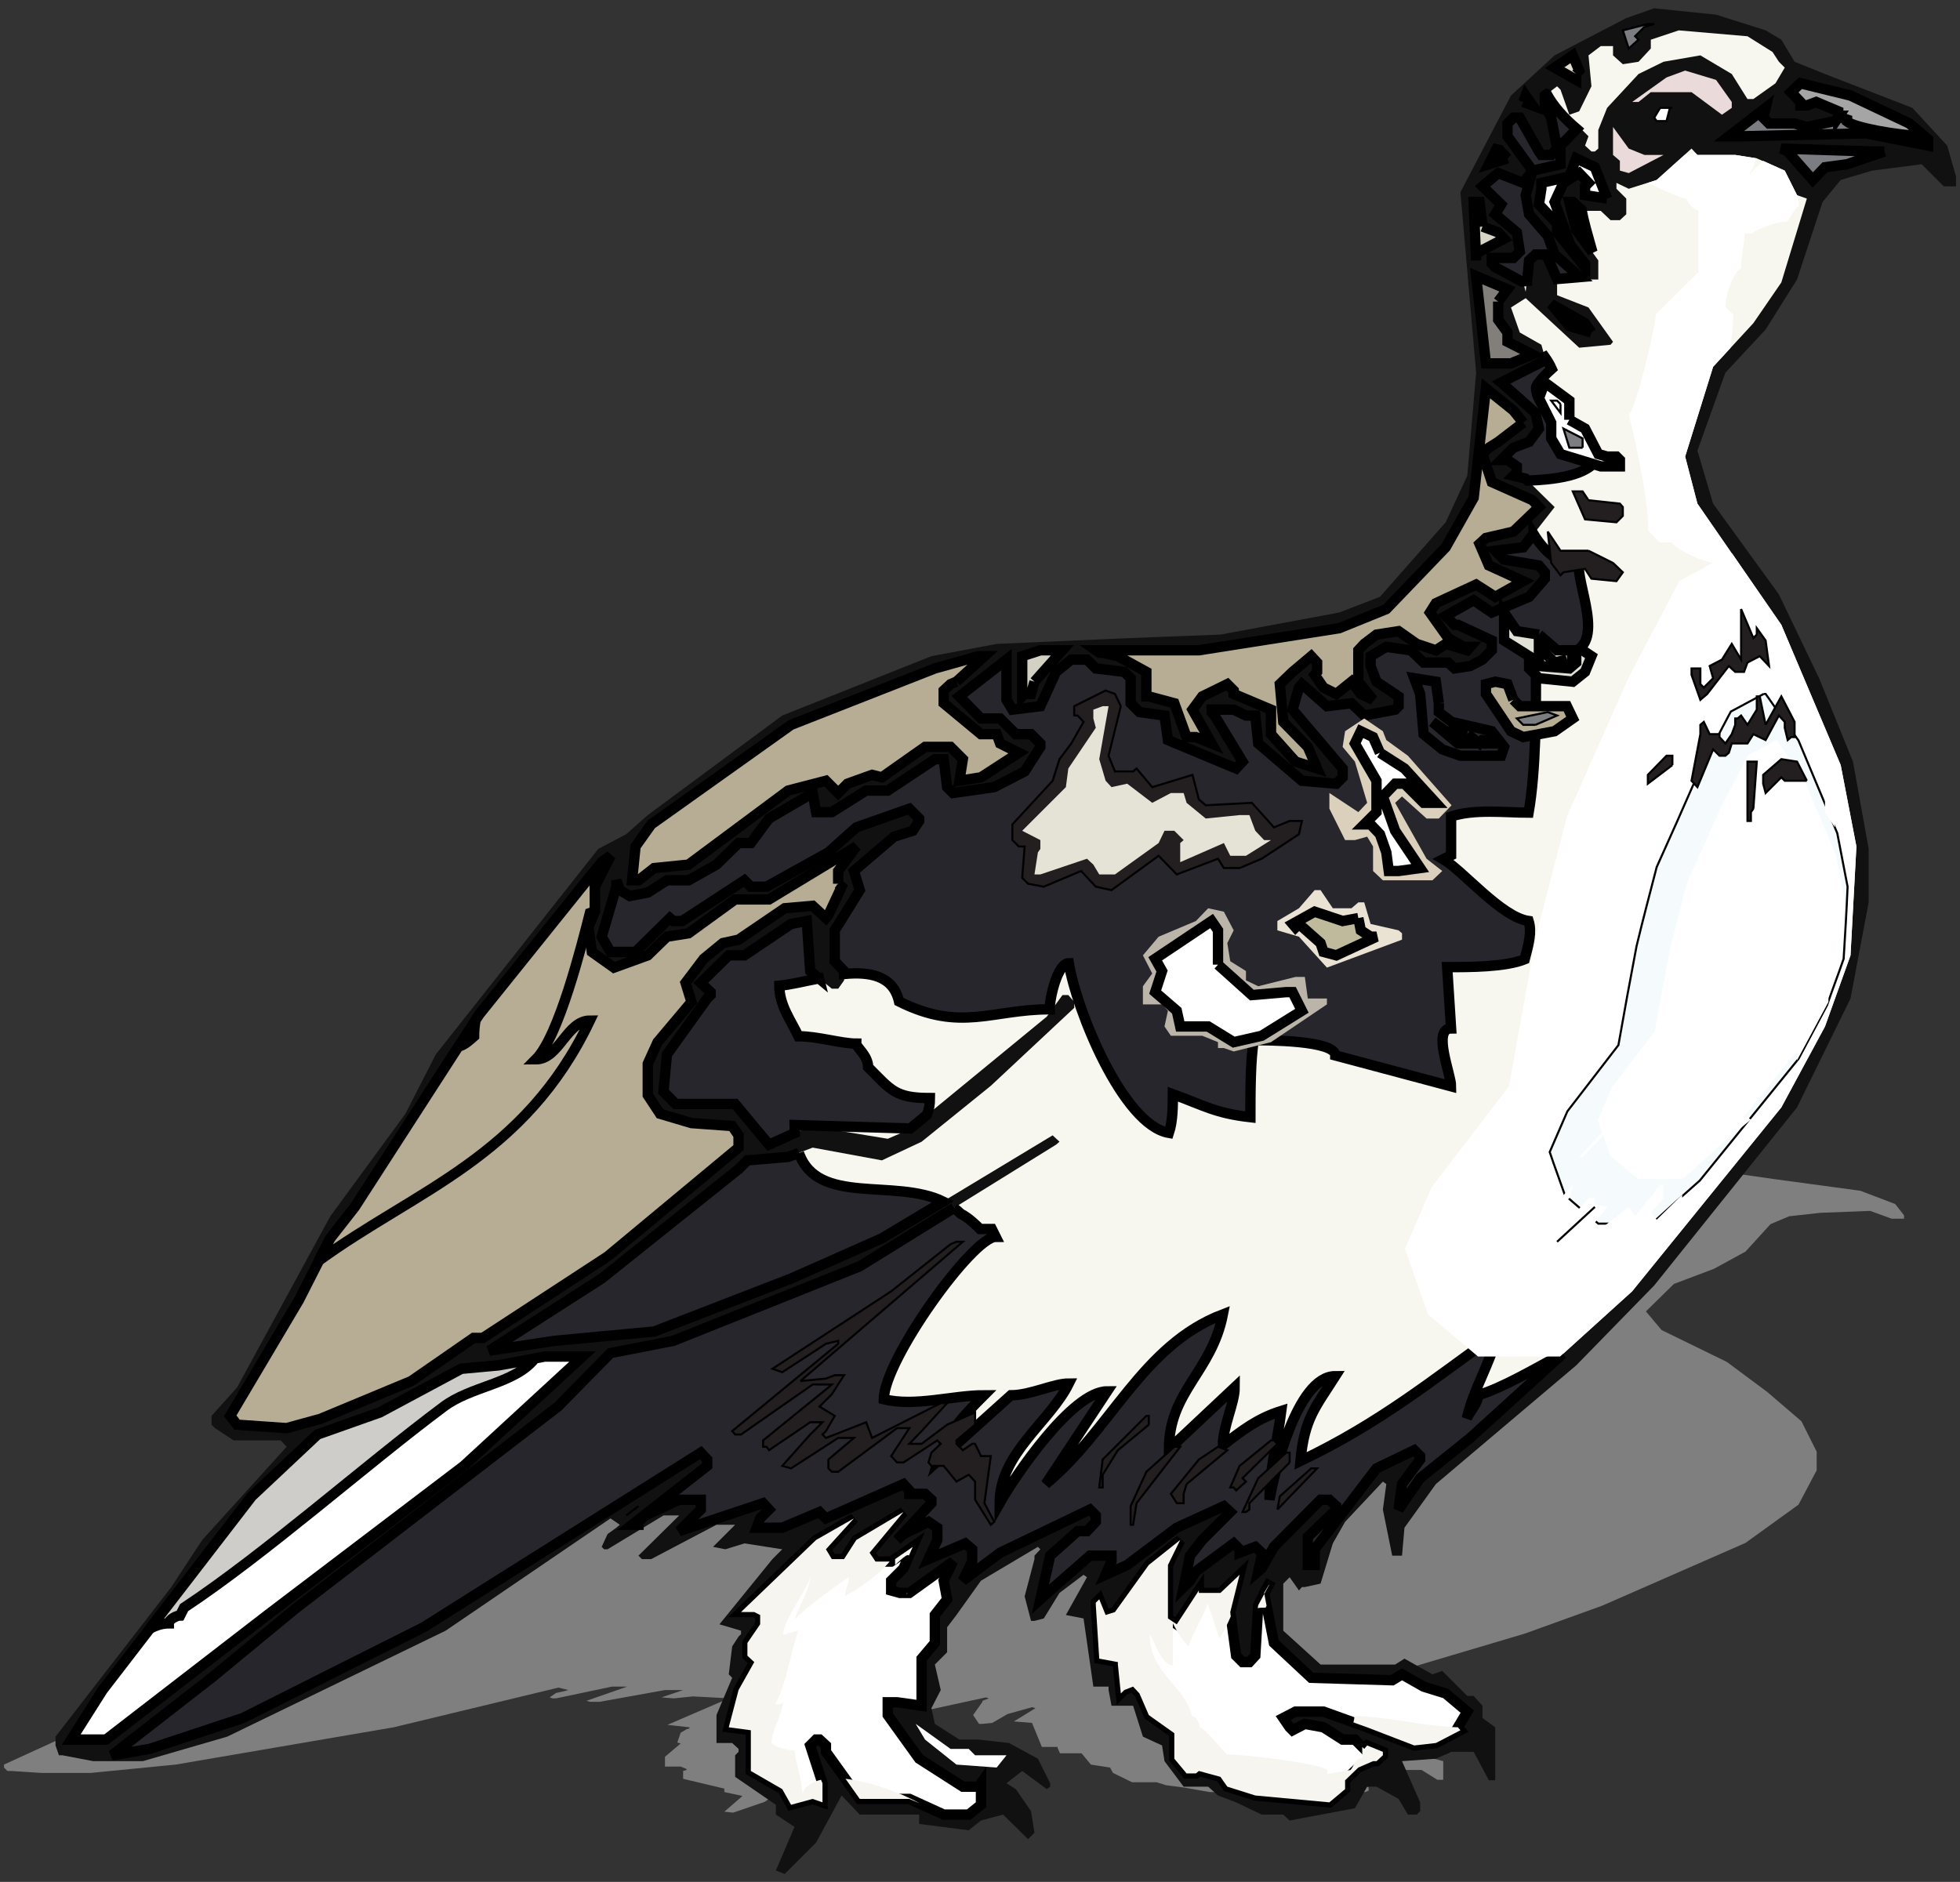 <?xml version="1.0" encoding="UTF-8"?>
<svg width="283.75" height="272.5" xmlns="http://www.w3.org/2000/svg" xmlns:svg="http://www.w3.org/2000/svg">
 <rect width="100%" height="100%" fill="#333333" stroke="none"/>
 <title>White-tailed Ptarmigan</title>
 <g stroke="null">
  <title>Layer 1</title>
  <g id="g6623" transform="matrix(0.3,0,0,-0.3,-0.374,272.5) " stroke="null">
   <path stroke="#ffffff" d="m828.418,346.609l7.578,-1.418l6.156,-3.789l14.918,-2.129l41.914,-5.679l16.813,-6.395l4.262,-5.441l0,-1.66l-5.918,0l-10.422,3.789l-24.153,-0.949l-14.918,-1.657l-9,-3.785l-12.074,-13.258l-15.156,-8.285l-19.418,-7.34l-13.496,-13.254l7.574,-8.996l31.496,-15.386l19.418,-14.442l16.574,-14.203l7.344,-14.676l0,-8.996l-8.762,-16.57l-25.574,-18.465l-69.148,-30.301l-37.414,-13.496l-67.727,-20.121l-15.152,-7.574l-1.422,-4.734l-4.5,0l-4.734,7.812l1.656,4.496l-1.656,0.477l-17.997,-6.868l-5.921,-3.785l-5.918,-6.867l-7.578,-0.473l-1.661,0l-1.418,-0.711l-4.5,2.367l-3.078,-1.184l0,-8.047l18.235,-5.684l35.754,0l4.738,0.949l13.496,-2.606l4.5,0.711l12.078,-4.262l3.078,0l4.262,-1.656l0,-2.133l6.156,-1.656l0,-8.996l-2.84,0l-7.578,4.734l-10.656,0l-7.344,-0.945l-16.574,-0.473l9,-7.102l0,-1.422l-1.66,-0.711l-4.262,0l-4.734,2.844l-10.422,1.891l-4.735,0l-5.921,-3.551l-31.493,-2.129l-3.078,0.945l-10.422,0l-12.074,2.133l-9,1.184l-4.5,1.418l-11.84,0l-9.234,4.5l-1.422,2.602l-9.234,1.422l-4.5,5.445l-10.418,0l-1.184,2.602l0,0.476l-7.578,0l-4.734,11.598l-8.762,0.711l10.418,6.391l-1.656,0.473l-11.84,-3.312l-7.344,-4.262l-4.734,-0.473l-1.657,0l-2.843,4.262l4.5,6.391l0,0.473l3.078,1.184l-1.422,0.473l-27.231,-5.918l-11.839,-5.68l-4.739,-2.133l0,-4.258l-5.918,-2.133l3.078,-4.262l-4.734,-3.074l1.656,-2.844l11.84,-2.602l9.235,0l14.918,-0.473l13.734,-2.606l5.922,-4.262l0,-0.711l-1.66,-0.234l-11.84,3.078l-7.574,-2.133l4.734,-0.945l7.105,-3.789l1.657,-3.789l-2.844,-0.945l-12.313,4.023l-10.418,-0.945l-5.921,-1.656l-24.153,1.184l0,1.418l-28.418,0l-8.996,3.316l-12.078,-8.051l-15.156,-5.207l-4.262,0.473l8.762,7.574l-8.762,1.895l0,1.66l-19.891,4.734l0,3.785l1.661,0.473l0,0.477l-2.844,1.184l-7.578,0l0,4.734l7.578,6.391l-1.656,0.473l1.656,4.734l2.844,1.656l1.418,0.473l0,0.477l-10.657,1.184l25.813,11.125l4.5,1.656l-17.996,0.949l-9.239,-0.949l-5.918,0.473l10.418,3.551l-8.761,0l-31.496,-5.68l-4.735,0l-1.656,0.473l19.652,6.867l-7.339,0l-26.997,-5.684l-1.656,0l-1.422,0.473l3.078,2.133l4.266,0.945l1.656,0.473l-4.738,1.184l-79.562,-19.172l-105.141,-17.992l-40.965,-4.023l-23.918,0l-14.684,0.945l-1.656,0l-1.656,1.656l0,1.422l55.883,25.566l14.684,7.812l40.731,15.859l-2.844,1.184l-22.734,0l-8.762,2.133l-1.656,0.472l0,1.418l12.078,4.973l44.992,29.117l36.231,17.516l14.918,9.945l78.144,35.035l13.496,2.367l10.656,3.313l64.649,17.043l71.988,9.945l31.731,2.129l64.41,0.945l43.57,0.711l57.066,3.551l19.895,2.844l31.492,12.543l10.422,8.051l4.262,17.515l-7.34,30.539l24.152,16.332l21.074,6.868l34.575,6.39l13.496,1.656l29.836,-0.945l24.156,-2.844l0,0" id="path6625" fill-rule="nonzero" fill="#7f7f7f" stroke-width="0" stroke-dasharray="null" stroke-linecap="null" stroke-linejoin="null"/>
   <path stroke-linejoin="null" stroke-linecap="null" stroke-dasharray="null" stroke-width="0" stroke="#ffffff" d="m853.281,893.68l7.578,-4.496l6.395,-10.653l14.68,-5.918l42.152,-16.336l16.812,-18.226l4.262,-14.914l0,-4.735l-5.918,0l-10.66,10.653l-23.914,-3.078l-15.156,-4.497l-8.762,-10.652l-12.312,-37.402l-15.157,-24.149l-19.418,-20.832l-13.496,-37.636l7.574,-25.567l31.735,-43.793l19.418,-40.48l16.34,-40.242l7.574,-42.137l0,-25.805l-8.762,-46.398l-25.808,-52.551l-68.911,-85.934l-37.652,-38.586l-67.723,-57.285l-15.156,-21.07l-1.183,-13.492l-4.735,0l-4.5,22.254l1.656,12.308l-1.656,1.184l-18.234,-19.41l-5.922,-10.418l-5.918,-19.41l-7.578,-1.657l-1.422,0l-1.418,-1.656l-4.5,6.391l-3.078,-3.078l0,-22.727l17.996,-16.332l35.992,0l4.5,2.84l13.496,-7.574l4.738,1.656l12.079,-12.074l3.078,0l4.261,-4.734l0,-5.918l6.157,-4.496l0,-25.566l-3.078,0l-7.34,13.73l-10.657,0l-7.578,-3.317l-16.339,-1.183l8.761,-19.883l0,-4.262l-1.656,-1.656l-4.266,0l-4.496,7.574l-10.656,5.918l-4.5,0l-5.922,-10.418l-31.492,-5.918l-3.078,2.844l-10.422,0l-12.313,5.918l-8.761,3.312l-4.735,4.262l-11.839,0l-9.239,12.309l-1.183,7.578l-9.235,4.258l-4.734,14.914l-10.422,0l-1.418,7.574l0,1.66l-7.344,0l-4.734,32.902l-8.524,1.656l10.18,18.231l-1.656,1.183l-11.606,-8.761l-7.574,-12.309l-4.5,-1.184l-1.66,0l-3.078,11.836l4.738,17.993l0,1.656l2.84,3.078l-1.184,1.183l-27.468,-16.335l-11.84,-16.571l-4.5,-5.918l0,-12.07l-5.918,-5.918l2.84,-12.312l-4.5,-8.758l1.66,-7.574l11.84,-7.574l9.234,0l14.68,-1.66l13.972,-7.574l5.922,-11.836l0,-1.656l-1.66,-1.184l-11.84,8.758l-7.578,-5.918l4.5,-2.84l7.34,-10.652l1.66,-10.418l-3.078,-3.078l-12.078,11.84l-10.656,-2.844l-5.922,-4.734l-23.914,3.078l0,4.5l-28.653,0l-8.761,9.23l-12.317,-22.727l-15.152,-15.148l-4.262,1.656l8.996,21.07l-8.996,5.918l0,4.734l-19.656,13.492l0,10.414l1.656,1.66l0,1.418l-3.078,2.84l-7.578,0l0,13.496l7.578,17.988l-1.656,1.661l1.656,13.492l3.078,4.734l1.184,1.184l0,1.656l-10.418,3.078l25.574,31.485l4.738,4.734l-18.234,2.84l-9.234,-2.84l-5.922,1.183l10.656,10.653l-9,0l-31.492,-16.57l-4.5,0l-1.656,1.656l19.652,19.41l-7.578,0l-26.992,-16.332l-1.661,0l-1.183,1.183l2.844,6.157l4.261,3.074l1.657,1.422l-4.5,3.078l-79.563,-54.211l-105.379,-51.133l-40.73,-11.836l-23.914,0l-14.918,2.84l-1.66,0l-1.656,4.738l0,4.258l55.883,72.203l14.922,22.723l40.727,44.98l-2.84,3.075l-22.735,0l-8.996,5.922l-1.66,1.656l0,4.258l12.316,13.73l44.993,82.617l36.23,49.477l14.68,28.644l78.383,99.188l13.496,7.101l10.418,9.231l64.886,48.055l71.985,28.644l31.496,5.918l64.644,2.84l43.336,1.656l57.305,10.653l19.656,7.578l31.731,35.98l10.422,22.488l4.261,49.711l-7.578,87.118l24.391,46.632l21.074,19.414l34.574,17.989l13.496,4.734l29.836,-3.078l23.918,-7.574l0,0" id="path6627" fill-rule="nonzero" fill="#111111"/>
   <path d="m794.793,895.336l-4.5,-4.496l1.656,-1.656l-4.734,-4.262l-2.844,8.758l12.078,3.078l3.078,0l-4.734,-1.422l0,0" id="path6629" fill-rule="nonzero" fill="#7c7d80"/>
   <path stroke="#ffffff" d="m856.598,883.266l3.078,-4.735l2.84,-2.84l-4.5,-7.578l-10.653,-7.574l-2.843,0l-7.579,12.074l-15.156,8.996l-17.758,-3.078l-12.078,-5.918l-15.156,-16.336l-4.262,-10.652l0,-8.996l-1.656,-1.418l-1.656,0l-3.078,2.84l1.656,4.496l-4.5,4.5l-9,-8.996l0,-8.996l-13.496,-3.078l-3.317,-11.836l1.661,-9.231l8.996,-10.418l3.316,-8.996l10.418,-9.23l3.078,-2.84l7.578,0l0,9.23l-10.656,14.676l-3.312,13.496l1.656,0l4.734,-4.262l8.762,0l4.738,-4.5l4.5,0l3.078,2.844l0,7.574l-4.738,4.735l0,2.84l5.922,-2.84l13.496,4.261l16.812,15.149l2.844,-3.078l18.235,0l10.418,-1.656l13.496,-5.918l5.922,-11.836l4.734,-1.657l-12.313,-40.48l-13.496,-19.649l-19.422,-21.066l-13.496,-43.32l5.922,-22.727l40.492,-58.472l28.653,-67.7l7.578,-39.297l-2.844,-52.554l-12.312,-34.324l-21.075,-39.059l-71.988,-88.773l-78.144,-70.782l-24.153,-19.41l-10.418,-15.148l1.657,12.308l8.761,11.836l0,1.656l-2.844,2.84l-18.23,-8.758l-29.84,-39.058l0,-7.574l-3.312,0l0,13.492l13.734,13.258l0,1.656l-3.316,3.078l-4.262,0l-22.496,-22.727l-5.922,-10.414l-1.656,-1.421l1.656,7.574l0,1.422l-3.078,2.839l-7.578,-2.839l0,1.656l-2.84,2.84l-18.235,-13.492l-2.839,-4.5l-3.078,-3.075l3.078,15.149l5.918,7.574l13.496,13.496l-3.078,2.84l-22.731,-10.418l-23.918,-17.988l-10.418,-4.735l2.84,6.391l0,2.84l-10.418,0l-19.18,-16.805l-4.738,-4.262l4.738,21.067l13.258,11.836l4.5,0l4.262,4.5l0,3.074l-2.84,2.844l-43.336,-20.832l-17.996,-13.496l4.5,9.234l0,5.918l-3.316,2.84l-17.758,-7.574l4.262,9.23l0,5.918l-4.262,2.844l-12.078,-5.918l-3.078,-2.844l16.574,17.754l0,1.66l-3.078,2.84l-7.578,0l0,1.656l-2.84,3.078l-37.414,-16.57l-3.079,3.078l-17.996,-7.578l-12.316,0l1.66,4.5l4.262,4.262l-2.844,3.074l-40.492,-13.492l10.422,10.418l0,4.734l-10.422,0l-16.34,-7.578l-3.312,-3.074l0,-1.422l-3.079,0l36.231,28.406l0,3.078l-3.078,3.317l-60.149,-37.879l-73.644,-46.399l-87.145,-43.793l-44.992,-14.914l-18.234,-3.078l48.07,37.402l40.496,33.379l126.688,97.532l25.336,25.804l30.312,5.914l89.984,35.985l94.719,58.707l1.656,1.422l-3.312,3.078l-82.406,-49.715l-43.809,-19.41l-66.07,-25.567l-48.071,-4.5l-31.492,-4.734l54.227,34.801l66.066,52.789l4.266,4.262l19.652,1.656l11.84,4.496l33.391,-6.152l19.179,8.996l33.387,26.984l40.258,37.641l0,2.839l-2.844,3.313l-2.84,0l-7.578,-10.414l-66.304,-54.445l-10.418,-4.5l-37.415,6.156l-19.89,-8.996l-16.34,19.648l-28.652,0l-5.922,5.918l1.66,17.992l19.418,26.985l1.656,1.656l0,1.422l-4.734,4.5l13.496,13.254l7.578,0l22.496,15.152l7.578,1.418l1.656,-24.144l10.418,-8.524l3.079,0l2.843,4.027l0,4.497l-4.5,4.734l0,14.914l12.078,19.41l-2.843,9.231l19.418,16.574l9,2.84l3.078,4.734l0,1.184l-4.738,4.734l-25.575,-8.996l-13.496,-12.074l-29.836,-16.571l-7.578,0l-3.078,3.079l-30.074,-19.649l-4.262,0l-1.66,1.422l-16.574,-16.336l-12.078,0l-4.262,7.34l7.105,24.144l0,3.079l1.657,-4.735l4.738,-2.84l8.758,1.657l9.238,5.918l10.418,0l13.496,7.574l10.656,10.418l5.922,0l8.762,11.836l21.074,12.308l1.656,-9.23l7.578,0l16.579,10.414l10.418,0l21.074,13.969l1.66,1.183l4.262,0l1.656,-13.496l2.844,-2.84l19.89,2.84l14.68,7.578l7.578,11.836l0,1.656l-4.5,4.496l-7.34,0l-7.578,7.579l-9.234,0l-10.418,10.652l22.73,17.754l0,-19.414l2.844,-4.735l13.496,1.661l7.578,16.57l7.34,5.918l7.578,0l4.262,-4.262l13.734,-1.656l3.078,-3.078l0,-12.074l4.266,-4.262l12.074,-1.656l1.66,-11.836l32.914,-13.731l3.079,3.317l-13.497,22.25l-1.421,1.656l0,1.183l10.656,0l5.918,-2.839l4.5,0l1.422,-13.493l21.074,-17.992l16.578,-1.418l3.078,3.074l0,4.262l-24.156,28.406l3.082,10.657l1.418,1.656l12.078,-10.652l11.84,1.418l6.156,-5.918l14.918,2.839l1.66,1.661l0,4.734l-10.656,7.102l-2.844,7.574l0,4.734l7.578,4.496l11.84,-1.656l6.156,-5.918l11.84,0l3.078,-2.84l7.579,1.184l5.921,3.078l4.5,4.496l0,4.734l-16.339,7.575l-1.661,0l-4.261,4.261l13.5,7.578l8.761,-5.921l17.997,7.578l7.578,8.757l0,3.079l-2.844,3.312l-16.813,2.84l-4.261,4.262l13.496,1.656l15.156,19.414l-13.973,13.73l-5.918,1.418l1.657,1.657l0,2.843l-4.5,3.079l-3.078,0l5.921,5.914l7.579,2.843l4.734,6.391l-1.656,7.574l-15.157,13.492l-1.421,1.184l21.078,10.656l0,1.656l-1.66,5.918l-10.418,5.918l-4.262,12.075l7.101,4.496l25.813,-23.91l15.156,1.421l1.184,1.418l-11.84,16.575l-15.156,5.918l0,7.574l-4.5,10.414l-1.418,1.656l-4.5,0l-3.078,-2.84l-1.661,-15.148l-1.183,4.496l-13.496,7.34l-1.657,1.656l0,2.84l10.418,0l3.079,3.078l-1.422,9.234l-10.418,8.758l2.84,4.735l-8.997,8.757l7.579,6.391l12.074,-4.734l4.5,5.918l-12.078,16.57l0,6.156l2.843,2.84l3.079,0l9.234,-16.332l1.184,-1.66l4.738,0l2.84,3.078l-2.84,14.914l-3.078,5.918l0,4.734l5.918,4.5l1.656,-1.66l4.266,-12.07l4.734,1.656l5.922,12.074l-1.422,14.914l5.918,4.496l5.922,0l0,-4.496l4.734,-4.261l7.578,1.183l5.922,6.391l0,4.262l13.496,4.496l33.153,-2.84l12.078,-7.574l0,0" id="path6631" fill-rule="nonzero" fill="#f7f6ef" stroke-width="0" stroke-dasharray="null" stroke-linecap="null" stroke-linejoin="null"/>
   <path d="m747.668,862.906c3.078,-5.683 8.051,-11.363 14.445,-16.808l-7.816,-8.047l0,-8.996l-13.496,-3.078l-3.317,-11.836l1.661,-9.231l8.996,-10.418l3.316,-8.996l10.418,-9.23l1.895,-1.657l-11.129,-0.949l-4.5,10.18l-1.418,1.656l-4.5,0l-3.078,-2.84l-0.95,-9.941l-2.605,-0.238l-12.785,6.867l-1.657,1.656l0,2.84l10.418,0l3.079,3.078l-1.422,9.234l-10.418,8.758l2.84,4.735l-8.997,8.757l7.579,6.391l12.074,-4.734l4.5,5.918l-12.078,16.57l0,6.156l2.843,2.84l3.079,0l9.234,-16.332l1.184,-1.66l4.738,0l2.84,3.078l-2.84,14.914l-3.078,5.918l0,4.734l0.945,0.711l0,0zm16.812,-55.867l-4.261,3.789l-1.656,0l3.312,-13.496l7.816,-10.652c-2.367,8.523 -4.261,14.679 -5.211,20.359l0,0zm-17.757,-71.016c1.183,-1.656 2.367,-3.55 3.312,-5.683c-1.894,-1.656 -7.574,-7.336 -7.574,-9.231c0,-11.125 22.492,-26.039 29.836,-33.617c-4.5,-8.992 -21.551,-10.652 -33.863,-11.125l-0.95,0.949l-5.918,1.418l1.657,1.657l0,2.843l-4.5,3.079l-3.078,0l5.921,5.914l7.579,2.843l4.734,6.391l-1.656,7.574l-15.157,13.492l-1.421,1.184l21.078,10.656l0,1.656zm-5.45,-85.457c5.211,-8.523 12.551,-15.152 21.786,-15.152c0,-13.019 14.921,-42.848 -9.235,-42.848c0,-1.894 -1.894,-3.785 -1.894,-5.679l-9.469,0c0,-22.254 0,-50.184 -3.555,-70.782c-11.367,0 -26.285,1.895 -37.414,-1.894l0,-18.699l-3.789,-1.895c9.473,-5.445 27.942,-27.933 41.203,-29.828c1.657,-5.445 0,-11.125 -1.894,-18.465c-9.473,-3.785 -26.285,-3.785 -37.414,-3.785l1.894,-29.59c-9.234,0 0,-22.254 0,-27.933l-55.887,14.914c0,7.336 -33.625,7.336 -39.308,7.336c-1.656,-9.231 -1.656,-26.039 -1.656,-37.164c-16.813,1.894 -22.496,5.679 -37.414,11.125c0,-5.446 0,-13.02 -1.895,-18.704c-22.262,3.79 -44.754,59.657 -48.309,81.911c-5.445,0 -9.234,-16.575 -9.234,-22.254c-27.941,0 -42.859,-11.125 -72.699,3.789c-2.84,12.547 -14.207,14.437 -26.52,13.254l0,1.422l-4.5,4.734l0,14.914l12.078,19.41l-2.843,9.231l19.418,16.574l9,2.84l3.078,4.734l0,1.184l-4.738,4.734l-25.575,-8.996l-13.496,-12.074l-29.836,-16.571l-7.578,0l-3.078,3.079l-30.074,-19.649l-4.262,0l-1.66,1.422l-16.574,-16.336l-12.078,0l-4.262,7.34l7.105,24.144l0,3.079l1.657,-4.735l4.738,-2.84l8.758,1.657l9.238,5.918l10.418,0l13.496,7.574l10.656,10.418l5.922,0l8.762,11.836l21.074,12.308l1.656,-9.23l7.578,0l16.579,10.414l10.418,0l21.074,13.969l1.66,1.183l4.262,0l1.656,-13.496l2.844,-2.84l19.89,2.84l14.68,7.578l7.578,11.836l0,1.656l-4.5,4.496l-7.34,0l-7.578,7.579l-9.234,0l-10.418,10.652l22.73,17.754l0,-19.414l2.844,-4.735l13.496,1.661l7.578,16.57l7.34,5.918l7.578,0l4.262,-4.262l13.734,-1.656l3.078,-3.078l0,-12.074l4.266,-4.262l12.074,-1.656l1.66,-11.836l32.914,-13.731l3.079,3.317l-13.497,22.25l-1.421,1.656l0,1.183l10.656,0l5.918,-2.839l4.5,0l1.422,-13.493l21.074,-17.992l16.578,-1.418l3.078,3.074l0,4.262l-24.156,28.406l3.082,10.657l1.418,1.656l12.078,-10.652l11.84,1.418l6.156,-5.918l14.918,2.839l1.66,1.661l0,4.734l-10.656,7.102l-2.844,7.574l0,4.734l7.578,4.496l11.84,-1.656l6.156,-5.918l11.84,0l3.078,-2.84l7.579,1.184l5.921,3.078l4.5,4.496l0,4.734l-16.339,7.575l-1.661,0l-4.261,4.261l13.5,7.578l8.761,-5.921l17.997,7.578l7.578,8.757l0,3.079l-2.844,3.312l-16.813,2.84l-4.261,4.262l13.496,1.656l4.972,6.394l0,0zm-344.781,-214.472l-4.262,3.551l-1.656,24.144l-7.578,-1.418l-22.496,-15.152l-7.578,0l-13.496,-13.254l4.734,-4.5l0,-1.422l-1.656,-1.656l-19.418,-26.985l-1.66,-17.992l5.922,-5.918l28.652,0l16.34,-19.648l12.551,5.679c0,1.184 -0.239,2.606 -0.239,3.79l55.887,-1.657l8.051,6.629c0.945,2.602 1.422,4.969 1.422,8.047c-16.817,0 -18.711,3.789 -29.84,14.914c0,5.684 -5.684,9.469 -5.684,11.363c-7.34,0 -18.468,3.551 -27.941,3.551c-3.551,7.574 -9.234,14.914 -9.234,24.383c5.207,0.473 11.839,2.129 19.179,3.551l0,0zm-9.707,-84.274c8.996,-25.566 46.176,-12.074 69.617,-23.437l-29.597,-17.754l-43.809,-19.41l-66.07,-25.567l-48.071,-4.5l-31.492,-4.734l54.227,34.801l66.066,52.789l4.266,4.262l19.652,1.656l5.211,1.894l0,0zm74.828,-26.511l-45.465,-28.172l-89.984,-35.985l-30.312,-5.914l-25.336,-25.804l-126.688,-97.532l-40.496,-33.379l-48.07,-37.402l18.234,3.078l44.992,14.914l87.145,43.793l73.644,46.399l60.149,37.879l3.078,-3.317l0,-3.078l-36.231,-28.406l3.079,0l0,1.422l3.312,3.074l16.34,7.578l10.422,0l0,-4.734l-10.422,-10.418l40.492,13.492l2.844,-3.074l-4.262,-4.262l-1.66,-4.5l12.316,0l17.996,7.578l3.079,-3.078l37.414,16.57l2.84,-3.078l0,-1.656l7.578,0l3.078,-2.84l0,-1.66l-16.574,-17.754l3.078,2.844l12.078,5.918l4.262,-2.844l0,-5.918l-4.262,-9.23l17.758,7.574l3.316,-2.84l0,-5.918l-4.5,-9.234l17.996,13.496l43.336,20.832l2.84,-2.844l0,-3.074l-4.262,-4.5l-4.5,0l-13.258,-11.836l-4.738,-21.067l4.738,4.262l19.18,16.805l10.418,0l0,-2.84l-2.84,-6.391l10.418,4.735l23.918,17.988l22.731,10.418l3.078,-2.84l-13.496,-13.496l-5.918,-7.574l-3.078,-15.149l3.078,3.075l2.839,4.5l18.235,13.492l2.84,-2.84l0,-1.656l7.578,2.839l3.078,-2.839l0,-1.422l-1.656,-7.574l1.656,1.421l5.922,10.414l22.496,22.727l4.262,0l3.316,-3.078l0,-1.656l-13.734,-13.258l0,-13.492l3.312,0l0,7.574l29.84,39.058l18.23,8.758l2.844,-2.84l0,-1.656l-8.761,-11.836l-1.657,-12.308l10.418,15.148l24.153,19.41l44.519,40.481c-13.973,-7.336 -27.941,-15.86 -40.73,-19.883c0,-3.789 -3.789,-7.574 -5.446,-11.125c3.551,14.91 11.129,26.039 14.918,40.949c-31.73,-22.488 -56.121,-42.844 -95.195,-61.547c1.895,20.598 7.344,26.039 16.812,40.953c-18.707,0 -29.835,-48.289 -31.73,-59.652c0,14.914 3.789,27.934 5.684,42.848c-11.368,-3.551 -18.707,-9.235 -28.18,-16.571c0,9.231 5.684,20.356 5.684,27.93l-31.731,-29.824c0,27.933 20.602,37.164 26.047,65.098c-39.07,-14.915 -53.988,-55.868 -85.484,-81.907l29.601,44.742c-16.812,0 -44.519,-40.953 -51.859,-53.976c0,24.148 24.152,39.062 33.386,57.762c-7.339,0 -18.468,-5.68 -27.941,-5.68l-35.285,-31.723c3.789,13.02 13.027,22.489 22.262,31.723c-14.918,0 -33.391,-5.684 -48.309,-1.895c0,18.7 42.863,78.356 53.992,78.356l-1.894,3.789l-5.684,0c-1.66,1.656 -5.449,5.441 -9.234,7.336c-0.95,0.949 -2.133,1.894 -3.317,2.844" id="path6633" fill-rule="nonzero" fill="#28262d" stroke-width="5" stroke-dasharray="null" stroke-linecap="null" stroke-linejoin="null"/>
   <path stroke="#ffffff" d="m835.758,641.098l-24.153,-13.258l-24.39,-46.399l-29.836,-67.23l-14.918,-57.758l-13.027,-72.437l-37.176,-48.532l-13.024,-29.824l11.129,-31.722l24.153,-20.36l39.547,0l34.808,31.485l71.988,88.773l21.075,39.059l12.312,34.324l2.844,52.554l-7.578,39.297l-28.653,67.7l-23.679,34.328c-0.711,-0.239 -1.184,-0.239 -1.422,0" id="path6635" fill-rule="nonzero" fill="#ffffff" stroke-width="0" stroke-dasharray="null" stroke-linecap="null" stroke-linejoin="null"/>
   <path stroke="#ffffff" d="m841.203,618.371c-7.101,-3.789 -14.207,-7.574 -21.312,-11.363c-7.34,-13.965 -14.442,-27.695 -21.547,-41.426c-8.762,-19.887 -17.762,-39.769 -26.524,-59.418c-4.261,-17.043 -8.761,-34.324 -13.257,-51.371c-3.79,-21.066 -7.579,-42.609 -11.606,-64.148c-10.891,-14.442 -22.023,-28.645 -32.914,-43.086c-3.789,-8.758 -7.816,-17.52 -11.602,-26.278c3.313,-9.468 6.629,-18.699 9.946,-28.168c7.101,-6.156 14.207,-12.074 21.547,-18.23c11.601,0 23.207,0 34.808,0c10.422,9.469 20.602,18.703 31.024,27.933c21.312,26.278 42.621,52.555 63.933,78.832c6.16,11.598 12.313,23.2 18.707,34.559c3.555,10.418 7.106,20.359 10.657,30.539c0.949,15.387 1.66,31.012 2.605,46.637c-2.133,11.597 -4.5,22.961 -6.629,34.558c-8.527,20.122 -17.051,40.008 -25.34,60.129c-7.101,10.18 -14.207,20.36 -21.074,30.539c-0.711,-0.238 -1.184,-0.238 -1.422,-0.238" id="path6637" fill-rule="nonzero" fill="#ffffff" stroke-width="0" stroke-dasharray="null" stroke-linecap="null" stroke-linejoin="null"/>
   <path stroke-linejoin="null" stroke-linecap="null" stroke-dasharray="null" stroke-width="0" stroke="#ffffff" d="m846.887,595.883c-6.395,-3.317 -12.551,-6.629 -18.707,-9.945c-6.395,-12.071 -12.551,-24.145 -18.707,-35.981c-7.813,-17.516 -15.391,-34.797 -23.207,-52.078c-3.789,-14.914 -7.578,-29.828 -11.602,-44.504c-3.316,-18.937 -6.629,-37.402 -9.945,-56.105c-9.711,-12.547 -19.184,-24.856 -28.891,-37.403c-3.316,-7.808 -6.629,-15.387 -10.183,-23.199c3.078,-8.047 5.921,-16.332 8.761,-24.383c6.157,-5.445 12.551,-10.652 18.707,-15.859c10.184,0 20.367,0 30.547,0c9,8.051 18,16.336 26.996,24.383c18.473,22.961 37.18,45.687 55.649,68.648c5.445,9.945 10.894,20.121 16.34,30.305c3.078,8.758 6.156,17.515 9.472,26.273c0.711,13.731 1.418,27.223 2.129,40.719c-1.891,10.176 -3.785,20.121 -5.68,30.301c-7.578,17.515 -14.918,35.035 -22.261,52.312c-6.157,8.996 -12.313,17.754 -18.235,26.75c-0.707,-0.234 -0.945,-0.234 -1.183,-0.234" id="path6639" fill-rule="nonzero" fill="#ffffff"/>
   <path d="m852.336,573.395c-5.211,-2.844 -10.656,-5.684 -15.867,-8.524c-5.446,-10.18 -10.656,-20.594 -16.102,-30.773c-6.394,-14.676 -13.023,-29.59 -19.656,-44.27c-3.316,-12.781 -6.629,-25.328 -9.707,-38.109c-3.078,-16.098 -5.922,-31.723 -8.762,-47.821c-8.289,-10.652 -16.34,-21.304 -24.629,-31.957c-2.84,-6.628 -5.683,-13.019 -8.523,-19.648c2.367,-7.102 4.973,-13.965 7.34,-20.832c5.445,-4.734 10.656,-9.231 16.101,-13.731c8.528,0 17.289,0 25.813,0c7.812,7.102 15.39,13.969 23.207,20.833c15.863,19.648 31.73,39.058 47.597,58.707c4.5,8.523 9.235,17.281 13.735,25.804c2.601,7.574 5.445,14.914 8.051,22.489c0.711,11.597 1.421,23.199 1.894,34.796c-1.66,8.524 -3.316,17.282 -4.973,25.805c-6.156,14.914 -12.55,29.828 -18.707,44.738c-5.449,7.578 -10.656,15.153 -15.867,22.493c-0.472,0 -0.711,0 -0.945,0" id="path6641" fill-rule="nonzero" fill="#f5fafc"/>
   <path stroke-linejoin="null" stroke-linecap="null" stroke-dasharray="null" stroke-width="0" stroke="#ffffff" d="m858.016,550.902l-13.258,-7.101l-13.262,-25.563l-16.34,-36.457l-8.051,-31.722l-7.339,-39.532l-20.368,-26.511l-7.101,-16.336l6.156,-17.282l13.262,-11.125l21.547,0l19.179,17.282l39.309,48.527l11.605,21.305l6.629,18.703l1.422,28.644l-4.027,21.539l-15.629,36.93l-13.023,18.699c-0.473,0 -0.711,0 -0.711,0" id="path6643" fill-rule="nonzero" fill="#ffffff"/>
   <path d="m761.875,872.613l0,-2.843l-10.418,5.921l8.762,5.918l3.078,-7.339l-1.422,-1.657l0,0" id="path6645" fill-rule="nonzero" fill="#e2decc" stroke-width="5" stroke-dasharray="null" stroke-linecap="null" stroke-linejoin="null"/>
   <path stroke="#ffffff" d="m836.941,859.117l0,-2.84l-4.734,-3.312l-14.684,10.887l-19.652,0l-5.922,-4.735l-3.078,0l16.578,11.84l8.996,3.313l14.918,-4.5l7.578,-10.653l0,0" id="path6647" fill-rule="nonzero" fill="#eadada" stroke-width="0" stroke-dasharray="null" stroke-linecap="null" stroke-linejoin="null"/>
   <path d="m922.664,848.703l9,-7.574l0,-3.078l-29.84,5.918l-60.383,-1.422l-5.921,0l17.761,13.73l-1.183,-4.734l2.84,-2.84l12.316,0l5.918,-1.656l13.5,2.84l1.656,1.656l0,3.078l-10.656,4.496l-4.5,-1.656l-3.078,0l0,1.656l-4.5,4.735l4.5,4.261l24.152,-5.918l28.418,-13.492l0,0" id="path6649" fill-rule="nonzero" fill="#7c7d82" stroke-width="5" stroke-dasharray="null" stroke-linecap="null" stroke-linejoin="null"/>
   <path d="m736.301,859.117l1.183,3.078l3.317,-4.734l-4.5,1.656l0,0" id="path6651" fill-rule="nonzero" fill="#ffffff" stroke-width="5" stroke-dasharray="null" stroke-linecap="null" stroke-linejoin="null"/>
   <path d="m807.105,856.277l-1.656,-6.39l-4.738,0l-1.184,1.656l2.844,4.734l5.918,0l-1.184,0l0,0" id="path6653" fill-rule="nonzero" fill="#ffffff"/>
   <path stroke="#ffffff" d="m794.793,833.551l9.234,0l-16.812,-8.758l-4.262,1.184l0,4.734l-3.316,2.84l0,13.496l7.578,-10.418l7.578,-3.078l0,0" id="path6655" fill-rule="nonzero" fill="#eadada" stroke-width="0" stroke-dasharray="null" stroke-linecap="null" stroke-linejoin="null"/>
   <path d="m728.723,831.895l-8.996,-2.84l4.5,8.996l0,-1.422l4.496,-4.734l0,0" id="path6657" fill-rule="nonzero" fill="#ada88a" stroke-width="5" stroke-dasharray="null" stroke-linecap="null" stroke-linejoin="null"/>
   <path d="m910.586,835.211l-17.996,-6.156l-10.656,-1.422l-5.922,-6.153l-12.074,13.731l-3.079,1.418l43.809,-1.418l5.918,0l0,0" id="path6659" fill-rule="nonzero" fill="#7c7d82" stroke-width="5" stroke-dasharray="null" stroke-linecap="null" stroke-linejoin="null"/>
   <path d="m776.793,812.484l-10.652,1.657l0,4.261l1.656,1.657l-4.5,4.734l-7.578,-4.734l-4.262,-9.231l8.762,-23.91l0,1.656l5.922,-7.574l0,-1.656l-13.5,16.808l0,4.258l-8.762,9.235l1.184,7.574l0,2.84l13.5,3.078l3.312,8.758l9,-4.262l5.918,-15.149l0,0" id="path6661" fill-rule="nonzero" fill="#ffffff" stroke-width="5" stroke-dasharray="null" stroke-linecap="null" stroke-linejoin="null"/>
   <path d="m716.648,798.992l7.579,-2.84l2.839,-3.078l-11.839,-6.156l-1.657,-1.422l0,-2.84l-1.183,28.172l2.84,0l1.421,-11.836l0,0" id="path6663" fill-rule="nonzero" fill="#d6d4c7" stroke-width="5" stroke-dasharray="null" stroke-linecap="null" stroke-linejoin="null"/>
   <path d="m724.227,762.773l0,-8.761l4.496,-6.153l0,-4.5l12.078,-6.152l-10.418,-4.262l-12.078,0l-4.735,42.137l15.153,-6.391l-4.496,-5.918l0,0" id="path6665" fill-rule="nonzero" fill="#827f7a" stroke-width="5" stroke-dasharray="null" stroke-linecap="null" stroke-linejoin="null"/>
   <path d="m769.219,747.859l-10.656,3.079l-8.762,10.652l16.34,-9.235l3.078,-4.496l0,0" id="path6667" fill-rule="nonzero" fill="#d8d8d6" stroke-width="5" stroke-dasharray="null" stroke-linecap="null" stroke-linejoin="null"/>
   <path d="m758.563,705.723l7.578,-4.262l6.39,-12.309l4.262,-1.183l4.5,0l1.66,-1.656l0,-3.079l-9.238,0l-19.418,5.918l-4.496,7.575l0,7.574l-5.922,11.836l2.844,7.574l11.84,-8.758l0,-9.23" id="path6669" fill-rule="nonzero" fill="#ffffff" stroke-width="5" stroke-dasharray="null" stroke-linecap="null" stroke-linejoin="null"/>
   <path d="m736.301,704.301l-12.074,-9.231l-4.5,-2.843l-3.079,-3.075l4.5,-13.496l19.653,-8.758l3.078,-3.312l-12.313,-11.836l-13.261,-3.078l-3.078,-2.84l4.5,-10.418l16.574,-7.574l-13.496,-7.574l-9.235,5.918l-19.418,-8.996l-2.843,-4.5l8.761,-12.309l7.578,-4.262l3.079,0l-1.418,-1.656l-10.422,3.078l-4.735,-3.078l-9.234,3.078l-8.762,6.156l-10.656,-1.66l-5.922,-4.496l-2.84,-3.078l0,-15.148l7.102,-8.762l-5.918,2.844l-4.5,5.918l-7.34,-5.918l-6.16,3.078l-4.262,6.152l1.184,1.422l0,4.496l-2.84,3.078l-9,-7.574l-6.156,-5.918l1.66,-18.231l11.84,-12.07l4.496,-10.418l-10.418,3.317l-11.84,13.253l0,11.836l-17.996,7.579l0,1.656l-3.078,3.078l-12.078,-5.918l-4.735,-6.395l9.235,-16.332l-7.579,3.079l-4.5,0l-5.917,16.332l-12.317,3.316l-1.183,0l0,11.836l-13.735,7.574l-7.34,1.656l-1.656,0l-1.66,1.184l49.73,0l67.723,10.652l22.734,9.235l28.653,29.824l13.5,23.91l5.918,52.789l13.261,-10.652l4.735,-5.918l0,0" id="path6671" fill-rule="nonzero" fill="#b7ad94" stroke-width="5" stroke-dasharray="null" stroke-linecap="null" stroke-linejoin="null"/>
   <path d="m754.297,713.297l0,-4.262l-4.496,5.918l2.84,0l1.656,-1.656l0,0" id="path6673" fill-rule="nonzero" fill="#ffffff"/>
   <path d="m764.953,692.227l-6.39,0l-2.844,9.234l9.234,-4.734l0,-4.5" id="path6675" fill-rule="nonzero" fill="#7c7d80"/>
   <path d="m767.797,666.898l15.156,-1.656l1.418,-1.656l0,-4.262l-3.078,-3.078l-15.152,1.422l-5.922,13.492l4.734,0l2.844,-4.262l0,0" id="path6677" fill-rule="nonzero" fill="#231f20"/>
   <path d="m767.797,642.516l11.84,-5.918l4.734,-4.496l-3.078,-4.262l-12.074,1.183l-3.078,4.735l-10.422,-1.656l-1.422,-1.422l-4.496,5.918l-1.66,15.152l6.156,-9.234l13.5,0l0,0" id="path6679" fill-rule="nonzero" fill="#231f20"/>
   <path d="m849.02,602.035l0,3.078l4.261,-5.918l1.657,-12.308l-4.497,4.734l-5.921,-3.078l-1.657,-4.496l-4.261,0l-3.082,2.84l-10.418,-13.492l-3.317,-2.844l-4.262,12.074l0,3.078l4.262,0l0,-7.574l1.66,-1.656l4.496,4.496l-1.656,5.918l5.922,3.078l4.734,7.574l4.5,-7.574l0,24.383l5.922,-13.969l1.657,1.656l0,0" id="path6681" fill-rule="nonzero" fill="#231f20"/>
   <path d="m743.879,602.035l8.762,-7.574l12.312,0l4.266,-2.84l-3.078,-7.574l-5.922,-4.734l-16.34,1.656l-4.734,4.734l0,5.918l-12.079,7.574l0,13.493l6.157,-8.993l10.656,-1.66l0,0" id="path6683" fill-rule="nonzero" fill="#e2e1d7" stroke-width="5" stroke-dasharray="null" stroke-linecap="null" stroke-linejoin="null"/>
   <path d="m757.379,589.965l4.496,0l0,-1.422l-3.312,-2.84l-14.684,1.184l0,9.23l7.578,-7.574l5.922,1.422l0,0" id="path6685" fill-rule="nonzero" fill="#bfba9c" stroke-width="5" stroke-dasharray="null" stroke-linecap="null" stroke-linejoin="null"/>
   <path d="m500.449,579.313l-1.66,-5.918l-3.078,0l-1.184,-1.184l0,19.41l8.762,2.84l10.656,0l-13.496,-15.148l0,0" id="path6687" fill-rule="nonzero" fill="#d3d1c4" stroke-width="5" stroke-dasharray="null" stroke-linecap="null" stroke-linejoin="null"/>
   <path d="m462.797,579.313l-2.844,-1.184l-3.312,-3.078l0,-6.156l17.996,-14.915l7.578,0l1.656,-4.496l9,-4.5l-18.234,-11.836l-10.418,-1.656l1.656,10.418l-5.922,5.918l-12.312,0l-20.836,-14.68l-4.739,1.184l-11.839,-4.258l-4.5,-4.5l-5.918,5.918l-18.235,-4.734l-48.07,-35.746l-16.578,-1.657l-7.574,-5.917l-3.079,0l1.657,16.335l7.578,10.653l67.488,48.054l69.383,27.223l21.074,5.918l2.844,0l-13.5,-12.308l0,0" id="path6689" fill-rule="nonzero" fill="#b7ad94" stroke-width="5" stroke-dasharray="null" stroke-linecap="null" stroke-linejoin="null"/>
   <path d="m695.57,568.895l0,-4.262l6.16,-4.735l19.418,-4.496l5.918,-7.574l-1.421,-4.262l-19.653,0l-8.762,3.079l-9,7.335l-1.656,19.415l-2.844,7.574l10.422,-1.656l1.418,-10.418l0,0" id="path6691" fill-rule="nonzero" fill="#28262d" stroke-width="5" stroke-dasharray="null" stroke-linecap="null" stroke-linejoin="null"/>
   <path d="m731.566,570.551l3.079,-3.074l22.734,0l2.84,-5.918l-8.762,-6.157l-15.156,-2.839l-5.918,2.839l-12.078,17.993l0,4.734l4.5,1.184l5.918,-1.184l2.843,-7.578l0,0" id="path6693" fill-rule="nonzero" fill="#b7ad94" stroke-width="5" stroke-dasharray="null" stroke-linecap="null" stroke-linejoin="null"/>
   <path d="m542.125,567.477l-5.918,-23.911l3.078,-7.574l8.762,0l1.656,1.418l7.578,-8.996l19.418,5.918l3.078,-11.836l3.313,-2.84l22.262,1.184l10.656,-11.836l7.578,3.078l5.918,0l-1.418,-6.391l-18,-11.836l-10.656,-4.5l-7.578,0l-2.84,4.5l-19.891,-7.578l-8.762,8.996l-22.734,-16.57l-7.578,1.656l-7.102,7.575l-17.996,-7.575l-7.578,1.422l-2.844,2.84l1.184,15.152l-2.84,0l-3.078,3.075l0,7.578l19.418,21.066l3.312,10.418l5.684,7.574l5.922,10.414l-2.844,3.079l-1.656,0l0,4.5l15.156,7.574l4.5,-1.656l2.84,-5.918l0,0" id="path6695" fill-rule="nonzero" fill="#231f20"/>
   <path d="m853.281,558.48l7.578,13.731l6.395,-12.313l0,-7.335l-1.66,0l-1.656,-1.422l-1.422,5.918l0,2.839l-2.84,3.079l-6.395,-11.836l-5.918,2.839l-2.843,-4.496l-7.579,0l-1.421,-4.5l-1.657,-1.418l-2.84,0l-3.082,3.079l-7.574,-18.231l-2.844,3.078l4.262,22.488l0,4.5l1.66,1.418l2.84,-5.918l4.738,0l0,-1.417l2.84,-3.079l3.078,4.496l1.661,4.5l0,3.079l1.183,0l1.656,1.418l3.079,-4.497l4.5,7.336l0,6.395l1.421,0l2.84,-13.731l0,0" id="path6697" fill-rule="nonzero" fill="#231f20"/>
   <path stroke="#ffffff" d="m531.707,541.91l3.078,-10.418l2.84,-3.078l7.578,1.66l12.078,-9.234l8.996,4.734l6.161,0l1.417,-4.734l9.235,-7.574l16.34,1.656l4.738,0l2.84,-7.574l4.262,-4.5l3.316,0l-12.078,-7.575l-7.578,0l-3.078,6.157l-21.075,-9.235l0,9.235l1.661,1.418l-4.5,4.5l-4.739,0l-2.84,-5.918l-21.074,-15.153l-7.578,0l-2.844,4.735l-3.078,2.843l-22.496,-7.578l-2.84,0l1.656,10.653l1.184,1.66l0,4.258l-8.762,4.5l21.078,21.066l1.18,8.996l13.262,19.649l-1.184,4.5l0,4.257l4.5,1.661l2.844,0l-4.5,-25.567l0,0" id="path6699" fill-rule="nonzero" fill="#e5e3d5" stroke-width="0" stroke-dasharray="null" stroke-linecap="null" stroke-linejoin="null"/>
   <path d="m742.223,558.48l-5.922,0l-3.078,3.079l14.918,3.074l4.5,-1.656l-10.418,-4.497l0,0" id="path6701" fill-rule="nonzero" fill="#7c7d80"/>
   <path stroke="#ffffff" d="m670.234,551.141l10.418,-7.575l21.078,-23.91l-6.16,-6.39l-5.918,0l-11.839,10.652l-3.317,-3.078l15.156,-26.985l7.578,-5.921l-4.738,-4.496l-23.914,0l-4.738,4.496l0,11.839l-2.84,4.735l-5.922,-1.66l-4.734,0l-7.578,15.152l0,7.574l13.972,-9.23l4.262,4.496l-5.922,19.887l-5.918,7.101l1.184,7.574l9.234,6.157l9,-6.157l1.656,-4.261l0,0" id="path6703" fill-rule="nonzero" fill="#dbd0bc" stroke-width="0" stroke-dasharray="null" stroke-linecap="null" stroke-linejoin="null"/>
   <path d="m709.309,553.98l5.918,-4.496l1.421,1.657l1.657,0l1.422,-1.657l-14.918,0l-12.317,10.414l6.395,-4.496l10.422,-1.422l0,0" id="path6705" fill-rule="nonzero" fill="#e2e1d7" stroke-width="5" stroke-dasharray="null" stroke-linecap="null" stroke-linejoin="null"/>
   <path d="m667.156,544.984l11.84,-7.574l15.156,-16.57l-5.922,0l-9.234,9.234l-4.5,0l-5.918,-6.156l5.918,-16.57l12.078,-17.993l-10.418,-1.421l-4.738,0l-1.184,8.996l-3.078,8.761l-4.5,4.735l-3.078,0l5.922,5.918l0,15.148l-10.422,17.992l2.844,5.918l5.918,-2.839l3.316,-7.579l0,0" id="path6707" fill-rule="nonzero" fill="#ffffff" stroke-width="5" stroke-dasharray="null" stroke-linecap="null" stroke-linejoin="null"/>
   <path d="m808.289,539.07l-11.84,-8.996l0,4.258l9,9.234l2.84,0l0,-4.496" id="path6709" fill-rule="nonzero" fill="#231f20"/>
   <path d="m873.172,531.492l-10.656,0l-1.657,1.656l-7.578,-7.574l-1.183,4.5l0,4.258l8.761,7.578l7.579,-1.183l4.734,-9.235l0,0" id="path6711" fill-rule="nonzero" fill="#231f20"/>
   <path d="m847.363,518l-1.187,-1.656l0,-4.262l-1.656,0l0,28.645l4.5,0l-1.657,-22.727l0,0" id="path6713" fill-rule="nonzero" fill="#231f20"/>
   <path stroke-linejoin="null" stroke-linecap="null" stroke-dasharray="null" stroke-width="0" stroke="#ffffff" d="m886.672,509.004l-4.738,7.34l0,7.574l4.738,-10.652l0,-4.262" id="path6715" fill-rule="nonzero" fill="#ffffff"/>
   <path stroke-linejoin="null" stroke-linecap="null" stroke-dasharray="null" stroke-width="0" stroke="#ffffff" d="m870.094,501.43l-1.656,0l0,13.492l1.656,0l0,-13.492" id="path6717" fill-rule="nonzero" fill="#ffffff"/>
   <path d="m405.727,481.781l1.66,-1.422l-6.395,-13.73l-1.183,-1.418l-6.395,5.918l-13.496,-1.184l-22.262,-15.152l-7.578,-1.656l-9.234,-7.574l-8.762,-11.598l2.844,-9.235l-16.34,-19.41l-4.738,-10.418l0,-15.148l5.922,-8.996l15.156,-4.5l19.652,-1.418l3.078,-4.496l0,-5.922l-63.222,-52.551l-60.149,-39.297l-4.5,0l-30.074,-20.832l-43.809,-18.226l-16.339,-4.496l-23.915,1.656l-3.316,4.258l33.152,55.867l15.157,29.828l11.839,15.152l60.145,93.032l58.965,73.382l4.262,3.078l-7.579,-14.914l0,-12.07l-3.078,-7.578l1.66,-11.836l10.657,-7.574l16.336,5.918l9.238,8.996l10.418,1.656l22.496,16.336l16.34,0l42.148,25.566l-8.761,-11.839l0,-6.153" id="path6719" fill-rule="nonzero" fill="#b7ad94" stroke-width="5" stroke-dasharray="null" stroke-linecap="null" stroke-linejoin="null"/>
   <path stroke="#ffffff" d="m644.422,469.945l9,0l3.316,2.84l2.84,0l3.078,-10.414l13.5,-3.078l1.657,-1.422l0,-3.078l-36.231,-13.492l-13.496,14.914l-10.422,3.078l0,4.496l10.422,6.156l7.574,8.758l2.844,0l5.918,-8.758l0,0" id="path6721" fill-rule="nonzero" fill="#eae3d3" stroke-width="0" stroke-dasharray="null" stroke-linecap="null" stroke-linejoin="null"/>
   <path stroke="#ffffff" d="m596.59,459.293l-3.078,-6.156l1.418,-8.758l7.578,-4.734l0,-4.497l5.922,-2.843l17.996,4.5l4.5,0l1.422,-10.418l9.234,0l0,-2.84l-26.996,-18.227l-17.996,-4.5l-4.738,1.657l-2.84,0l0,2.843l-7.578,3.078l-15.157,0l-3.078,4.497l1.66,7.574l-2.843,3.078l-9.235,0l0,8.758l4.5,6.156l-4.5,8.758l7.578,8.996l17.996,7.574l5.922,6.156l7.575,-1.656l4.738,-8.996l0,0" id="path6723" fill-rule="nonzero" fill="#bab4a9" stroke-width="0" stroke-dasharray="null" stroke-linecap="null" stroke-linejoin="null"/>
   <path d="m656.738,465.211l1.184,-5.918l4.734,-3.078l2.844,0l-19.418,-8.996l-6.16,1.656l-1.418,4.262l-10.418,9.234l-1.66,-1.66l-1.422,1.66l10.656,5.918l13.5,-4.5l7.578,1.422l0,0" id="path6725" fill-rule="nonzero" fill="#bfba9c" stroke-width="5" stroke-dasharray="null" stroke-linecap="null" stroke-linejoin="null"/>
   <path d="m589.012,442.723l16.34,-14.68l16.574,1.422l3.078,0l4.5,-8.996l-19.418,-12.071l-13.496,-3.078l-12.313,7.575l-13.5,0l-1.656,7.574l-10.418,8.996l3.313,10.18l-3.313,5.918l27.231,18.226l3.078,-4.496l0,-16.57" id="path6727" fill-rule="nonzero" fill="#ffffff" stroke-width="5" stroke-dasharray="null" stroke-linecap="null" stroke-linejoin="null"/>
   <path stroke-linejoin="null" stroke-linecap="null" stroke-dasharray="null" stroke-width="0" stroke="#ffffff" d="m883.594,424.73l-15.156,-28.167l0,8.757l-1.184,0l-3.316,3.078l-22.497,-22.492l-1.656,1.422l3.078,5.918l-9,-3.078l-2.84,3.078l-7.578,-7.34l0,5.922l12.075,16.57l-3.313,-15.152l7.578,9.231l6.391,0l5.922,4.5l4.5,-1.657l11.84,12.309l4.734,0l8.762,14.676l1.66,0l0,-7.575" id="path6729" fill-rule="nonzero" fill="#ffffff"/>
   <path stroke-linejoin="null" stroke-linecap="null" stroke-dasharray="null" stroke-width="0" stroke="#ffffff" d="m769.219,354.422l-4.266,-4.496l-1.656,0l22.734,23.91l10.418,15.148l0,-6.39l-27.23,-28.172l0,0" id="path6731" fill-rule="nonzero" fill="#ffffff"/>
   <path stroke-linejoin="null" stroke-linecap="null" stroke-dasharray="null" stroke-width="0" stroke="#ffffff" d="m829.363,370.758l-21.074,-17.992l-1.184,1.656l-1.656,0l22.492,22.254l1.422,0l0,-5.918" id="path6733" fill-rule="nonzero" fill="#ffffff"/>
   <path stroke-linejoin="null" stroke-linecap="null" stroke-dasharray="null" stroke-width="0" stroke="#ffffff" d="m804.027,367.918l0,-1.66l1.422,-1.418l10.418,10.652l1.656,0l0,-4.734l-19.652,-17.992l-3.078,0l0,3.078l-11.84,-5.918l-1.66,1.183l21.078,17.993l3.078,6.39l0,-6.39l-1.422,-1.184l0,0" id="path6735" fill-rule="nonzero" fill="#ffffff"/>
   <path stroke-linejoin="null" stroke-linecap="null" stroke-dasharray="null" stroke-width="0" stroke="#ffffff" d="m842.863,369.102l1.657,0l1.656,-1.184l-25.809,-21.07l1.418,4.261l-1.418,1.657l-1.422,0l2.84,7.578l15.156,13.492l2.844,-7.578l3.078,2.844l0,0" id="path6737" fill-rule="nonzero" fill="#ffffff"/>
   <path stroke-linejoin="null" stroke-linecap="null" stroke-dasharray="null" stroke-width="0" stroke="#ffffff" d="m734.645,307.789l-1.422,-1.656l-2.84,0l0,2.84l11.84,7.574l17.996,19.887l-1.656,-6.395l-23.918,-22.25l0,0" id="path6739" fill-rule="nonzero" fill="#ffffff"/>
   <path stroke-linejoin="null" stroke-linecap="null" stroke-dasharray="null" stroke-width="0" stroke="#ffffff" d="m804.027,330.039l-6.156,-7.101l2.84,-3.313l12.312,12.074l0,-8.761l-31.73,-24.379l-1.656,0l7.578,9.23l-8.762,1.184l-10.656,-2.84l0,4.496l19.418,15.152l3.078,-4.5l12.078,15.153l1.656,0l0,-6.395" id="path6741" fill-rule="nonzero" fill="#ffffff"/>
   <path stroke-linejoin="null" stroke-linecap="null" stroke-dasharray="null" stroke-width="0" stroke="#ffffff" d="m770.875,327.199l5.918,-1.418l-5.918,-7.578l-19.418,-16.332l-3.316,0l3.316,7.102l-1.656,1.656l-9,-5.918l-1.656,0l-1.661,1.422l21.079,13.492l9.234,10.414l3.078,0l0,-2.84" id="path6743" fill-rule="nonzero" fill="#ffffff"/>
   <path d="m770.875,325.781l-18.234,-16.808l18.234,16.808l0,0" id="path6745" fill-rule="nonzero" fill="#ffffff"/>
   <path d="m387.496,241.742l12.313,1.184l4.261,1.656l4.5,0l-5.922,-9.23l-5.918,-5.918l7.34,-4.5l-4.261,-7.336l-1.657,-1.657l1.657,-1.66l19.418,7.578l2.839,-7.578l33.153,16.809l3.078,0l-12.313,-13.492l-5.921,-6.157l5.921,0l12.313,9.235l13.5,5.918l0,-5.918l-9,-7.578l0,-1.657l3.078,-3.078l4.5,3.078l1.422,0l2.84,-5.918l4.734,0l-3.074,-22.726l4.734,-8.992l-1.66,-1.422l-7.574,12.074l0,8.758l-3.082,3.312l-5.918,-3.312l-6.156,7.574l-5.922,0l-1.418,1.656l1.418,4.739l4.5,4.257l-1.656,1.657l-16.34,-10.653l-3.078,0l-2.844,3.078l8.762,13.497l-5.918,0l-28.418,-21.071l-3.079,0l-1.656,1.656l0,4.262l12.313,10.414l-7.578,0l-22.731,-14.676l-4.262,1.184l13.496,15.152l5.922,5.918l-5.922,0l-19.89,-13.496l-1.184,1.66l-1.66,0l0,3.075l31.496,25.566l1.656,1.422l-9.234,0l-34.574,-24.145l-2.84,0l-1.422,1.657l51.149,42.136l0,1.418l-5.918,-1.418l-21.075,-13.73l-4.738,1.656l57.305,37.403l28.652,22.726l2.844,1.184l3.078,0l-78.379,-67.231l0,0" id="path6747" fill-rule="nonzero" fill="#231f20"/>
   <path stroke-linejoin="null" stroke-linecap="null" stroke-dasharray="null" stroke-width="0" stroke="#ffffff" d="m734.645,277.488l-9,-10.414l-1.418,0l-1.422,1.418l10.418,13.492l1.422,0l0,-4.496" id="path6749" fill-rule="nonzero" fill="#ffffff"/>
   <path stroke-linejoin="null" stroke-linecap="null" stroke-dasharray="null" stroke-width="0" stroke="#ffffff" d="m760.219,274.41l-19.418,-11.836l-4.5,5.918l7.578,12.309l5.922,-3.313l7.578,4.496l2.84,0l0,-7.574" id="path6751" fill-rule="nonzero" fill="#ffffff"/>
   <path d="m225.047,200.789l-94.719,-71.965l-77.906,-60.125l-16.812,0l15.152,23.906l71.988,93.507l31.73,29.828l30.075,10.653l39.308,21.066l18,1.656l22.258,4.262l18.234,0l-57.308,-52.789l0,0" id="path6753" fill-rule="nonzero" fill="#ffffff" stroke-width="5" stroke-dasharray="null" stroke-linecap="null" stroke-linejoin="null"/>
   <path d="m555.621,220.676l-14.918,-12.313l-7.34,-11.836l0,-6.152l-1.656,0l1.656,13.492l21.075,21.067l1.183,0l0,-4.258" id="path6755" fill-rule="nonzero" fill="#231f20"/>
   <path d="m617.664,211.441l-16.812,-16.57l1.656,-1.656l-4.735,-4.262l-1.183,1.422l-1.66,0l4.5,10.414l15.156,12.309l1.422,0l1.656,-1.657l0,0" id="path6757" fill-rule="nonzero" fill="#231f20"/>
   <path d="m549.703,182.797l-1.656,-10.414l-1.188,0l0,8.996l7.579,16.57l13.5,12.074l2.839,0l-21.074,-27.226l0,0" id="path6759" fill-rule="nonzero" fill="#231f20"/>
   <path d="m573.855,192.031l-1.417,-4.734l0,-4.5l-3.317,0l-2.844,4.5l13.5,16.57l9.235,6.156l4.5,-1.66l-19.657,-16.332l0,0" id="path6761" fill-rule="nonzero" fill="#231f20"/>
   <path d="m623.586,202.445l-19.418,-19.648l0,-3.074l-1.66,-1.184l-1.656,0l7.578,16.332l13.496,12.313l1.66,0l0,-4.739" id="path6763" fill-rule="nonzero" fill="#231f20"/>
   <path d="m617.664,179.723l1.184,6.39l15.156,13.492l2.84,0l-19.18,-19.882l0,0" id="path6765" fill-rule="nonzero" fill="#231f20"/>
   <path d="m309.352,181.379l-5.922,-4.5l5.922,4.5l0,0" id="path6767" fill-rule="nonzero" fill="#ffffff"/>
   <path d="m423.727,154.629l7.574,0l8.762,5.918l1.66,1.183l-4.5,-10.414l-5.922,-5.921l0,-4.731l4.265,-1.187l4.497,0l21.078,15.152l-4.5,-9.234l1.656,-8.993l-5.918,-7.578l0,-13.492l-6.395,-7.574l0,-22.727l-11.839,1.656l-4.5,0l0,-6.152l15.156,-21.07l21.074,-13.492l7.578,0l1.184,1.656l0,-10.414l-5.922,-4.734l-12.074,0l-16.578,7.574l-23.915,0l-16.339,22.727l0,3.078l-3.079,2.84l-1.66,0l-2.84,-2.84l5.922,-18.23l0,-9.23l-4.738,1.656l-10.418,-2.84l-4.262,7.574l-15.156,8.758l0,19.648l-10.656,1.422l4.734,17.988l7.578,13.496l-3.312,3.078l0,6.152l6.156,8.996l0,4.496l-2.844,1.422l-6.394,0l36.23,34.797l18.235,10.418l-13.496,-14.914l2.839,-4.734l5.922,0l5.918,9.23l22.735,13.496l-16.34,-19.648l2.844,-4.262l0,0" id="path6769" fill-rule="nonzero" fill="#ffffff" stroke-width="5" stroke-dasharray="null" stroke-linecap="null" stroke-linejoin="null"/>
   <path d="m564.859,127.168l4.262,-2.84l10.656,16.336l0,-1.187l10.418,0l9.235,8.761l-4.5,-17.992l2.843,-21.066l3.079,-3.078l3.316,0l2.84,3.078l1.422,24.379l6.156,11.836l-3.316,-5.918l4.738,-24.145l17.996,-16.809l39.074,-1.184l4.735,2.844l10.417,-5.918l10.657,-3.316l10.422,-8.758l-4.5,-7.574l1.183,-1.422l-11.84,-6.156l-10.422,-1.18l-22.73,8.758l-21.078,7.574l-13.496,0l-5.918,-3.078l3.078,-4.496l1.418,-1.422l5.922,3.078l8.996,-1.656l9.238,-5.918l5.918,0l4.5,-4.5l1.422,1.66l7.578,-3.078l0,-1.66l-3.078,-2.84l-1.66,0l-7.102,-3.078l-6.394,-6.152l0,-4.262l-7.578,-6.391l-35.758,3.312l-13.496,4.262l-3.317,4.734l-10.418,2.84l-1.422,-1.184l-4.5,0l-5.917,7.101l0,12.309l-12.317,8.762l-4.496,10.414l-3.078,3.316l-4.266,-1.66l-1.656,-1.656l-1.422,13.969l0,1.184l-8.996,1.656l-1.66,25.801l0,1.183l1.66,1.66l3.078,-7.578l4.5,1.422l16.336,22.727l15.156,12.07l-5.918,-12.07l0,-25.805" id="path6771" fill-rule="nonzero" fill="#ffffff" stroke-width="5" stroke-dasharray="null" stroke-linecap="null" stroke-linejoin="null"/>
   <path stroke-linejoin="null" stroke-linecap="null" stroke-dasharray="null" stroke-width="0" stroke="#ffffff" d="m468.715,64.199l3.082,-3.078l15.152,0l-4.734,-5.918l-19.418,1.422l-15.156,12.074l-4.5,7.574l16.812,-12.074l8.762,0l0,0" id="path6773" fill-rule="nonzero" fill="#ffffff"/>
   <path stroke="#ffffff" d="m844.992,823.609c2.371,2.133 4.5,4.973 7.106,7.102l10.418,-4.734l5.922,-11.836l0.234,0c0.476,-1.895 0.711,-3.551 0.711,-5.446c-1.895,0 -3.789,-5.441 -5.684,-7.336c-5.683,0 -14.918,-3.789 -16.812,-5.683l-3.789,0c0,-5.68 -1.657,-11.125 -1.657,-16.809c-3.789,-1.89 -7.578,-13.015 -7.578,-18.699l3.789,-3.551c0,-4.734 -0.711,-10.89 -1.422,-16.332l-8.289,-8.996l-13.496,-43.32l5.922,-22.727l21.547,-31.246c-12.785,1.418 -26.758,5.207 -34.098,12.543l-5.683,0l-5.445,5.684c0,14.914 -5.684,40.953 -9.473,55.867c3.789,3.785 13.023,42.848 13.023,48.527l20.602,20.36l0,29.828c-1.895,0 -5.684,3.785 -5.684,5.679c-2.84,0 -12.785,4.735 -18.707,7.575l4.262,1.421l13.5,12.071c1.656,0.238 3.551,0.711 5.207,0.949l0.949,-0.949l18.235,0l10.418,-1.656c-1.184,-1.418 -1.184,-4.497 -4.028,-8.286" id="path6775" fill-rule="nonzero" fill="#ffffff" stroke-width="0" stroke-dasharray="null" stroke-linecap="null" stroke-linejoin="null"/>
   <path stroke="#ffffff" d="m438.879,138.059c0,0.472 0,0.945 0,1.418l0.238,0c-0.238,-0.473 -0.238,-0.946 -0.238,-1.418l0,0zm0.949,19.41c-0.476,0.945 -2.367,-0.473 -6.633,-4.496l0,2.84l6.868,4.734l1.66,1.183l-1.895,-4.261l0,0zm-9.238,-2.84l-6.863,0l0,0l-2.844,4.262l16.34,19.648l0,0l-22.735,-13.496l-5.918,-9.23l-5.922,0l-2.839,4.734l13.496,14.914l-18.235,-10.418l-36.23,-34.797l6.394,0l2.844,-1.422l0,-4.496l-6.156,-8.996l0,-6.152l3.312,-3.078l-7.578,-13.496l-4.734,-17.988l10.656,-1.422l0,-19.648l15.156,-8.758l4.262,-7.574l10.418,2.84l4.738,-1.656l0,9.23l-0.711,1.656c-4.261,-0.945 -7.343,-2.84 -9,-6.391c0,5.684 -3.789,16.809 -3.789,20.594c-3.55,0 -9.234,1.66 -11.129,3.551c0,5.684 5.684,14.914 5.684,20.598c0,-1.895 -1.894,-1.895 -3.789,-1.895c5.684,11.125 7.578,26.039 11.129,35.508c-1.895,0 -5.445,-1.895 -7.34,-1.895c0,7.34 11.129,20.36 13.023,27.934c0,-5.68 -5.683,-14.914 -7.578,-20.594c7.578,7.575 18.707,14.914 26.286,20.594c0,-3.785 -1.895,-5.68 -1.895,-9.23c6.156,3.078 16.102,9.941 21.547,16.57l0,0zm-21.309,-104.867c11.84,-1.422 26.047,-6.394 35.754,-11.836l-4.972,2.129l-23.915,0l-6.867,9.707" id="path6777" fill-rule="nonzero" fill="#f7f5ef" stroke-width="0" stroke-dasharray="null" stroke-linecap="null" stroke-linejoin="null"/>
   <path stroke="#ffffff" d="m611.98,132.375c-1.417,0 -2.605,0 -3.789,-0.234l0.239,1.418l5.211,9.707c0,0.238 0,0.238 0,0.238l-2.371,-4.027l1.183,-6.153l-0.473,-0.949l0,0zm-16.812,-4.258l-0.238,2.129l4.5,17.992l-9.235,-8.761l-10.418,0l0,1.187l-10.656,-16.336l-4.262,2.84l0,25.805l5.918,12.07l-15.156,-12.07l-16.336,-22.727l-4.5,-1.422l-3.078,7.578l-1.66,-1.66l0,-1.183l1.66,-25.801l8.996,-1.656l0,-1.184l1.422,-13.969l1.656,1.656l4.266,1.66l3.078,-3.316l4.496,-10.414l12.317,-8.762l0,-12.309l5.917,-7.101l4.5,0l1.422,1.184l10.418,-2.84l3.317,-4.734l13.496,-4.262l35.758,-3.312l7.578,6.391l0,4.262l6.394,6.152l7.102,3.078l1.66,0l3.078,2.84l0,1.66l-7.578,3.078l-1.422,-1.66l-0.945,0.949l0,-5.445c-3.789,0 -3.789,-3.789 -5.684,-5.684l-11.133,-1.891l0,1.891c-5.679,3.789 -42.859,7.578 -48.543,7.578c-3.55,3.551 -11.128,13.02 -13.023,13.02c0,1.891 -1.895,5.441 -3.789,5.441c-3.551,14.914 -20.363,20.597 -20.363,39.296c1.894,-1.89 5.445,-14.91 11.129,-14.91l0,20.356c1.894,-3.551 3.789,-7.336 7.578,-11.125c1.656,5.679 7.34,14.914 9.234,20.594l5.684,-16.805c1.894,2.84 3.789,6.863 5.445,10.652l0,0zm59.199,-51.133c0.238,0.945 0.477,1.891 0.477,3.074c14.207,0 33.625,-4.969 49.965,-5.441l1.183,-1.422l-11.84,-6.156l-10.422,-1.18l-22.73,8.758l-6.633,2.367" id="path6779" fill-rule="nonzero" fill="#f7f5ef" stroke-width="0" stroke-dasharray="null" stroke-linecap="null" stroke-linejoin="null"/>
   <path d="m154.957,299.738c47.121,34.328 99.453,49.95 130.949,115.996c-11.129,0 -14.918,-18.699 -26.047,-18.699c11.129,11.125 22.258,55.629 26.047,70.543c0.711,0.235 1.66,0.711 2.367,1.184l0,11.597l7.579,14.914l-4.262,-3.078l-58.965,-73.382l-1.891,-2.84c-0.476,-2.606 -0.711,-5.207 -0.711,-7.813c-1.894,-1.656 -4.5,-4.262 -7.578,-4.972l-49.965,-77.407l-11.839,-15.152l-5.684,-10.891" id="path6781" fill-rule="nonzero" fill="#b7ad94" stroke-width="5" stroke-dasharray="null" stroke-linecap="null" stroke-linejoin="null"/>
   <path d="m73.496,122.195c3.078,1.66 6.156,2.606 9.234,2.606c0,1.894 3.789,3.789 5.449,3.789l1.895,3.785c39.309,26.039 87.614,68.887 125.028,96.82c13.261,10.18 34.339,11.129 44.046,23.2l-17.285,-3.079l-18,-1.656l-39.308,-21.066l-30.075,-10.653l-31.73,-29.828l-49.254,-63.918" id="path6783" fill-rule="nonzero" fill="#cecdca" stroke-width="5" stroke-dasharray="null" stroke-linecap="null" stroke-linejoin="null"/>
   <path d="m929.77,842.547c-13.735,0.476 -33.629,4.262 -37.18,7.101l0,0.95c0,0 -5.684,1.894 -3.789,1.894l-0.473,-0.711l0,2.84l-10.656,4.496l-4.5,-1.656l-3.078,0l0,1.656l-4.5,4.735l4.5,4.261l24.152,-5.918l28.418,-13.492l0,0l7.106,-6.156" id="path6785" fill-rule="nonzero" fill="#a5a5a5" stroke-width="5" stroke-dasharray="null" stroke-linecap="null" stroke-linejoin="null"/>
  </g>
 </g>
</svg>